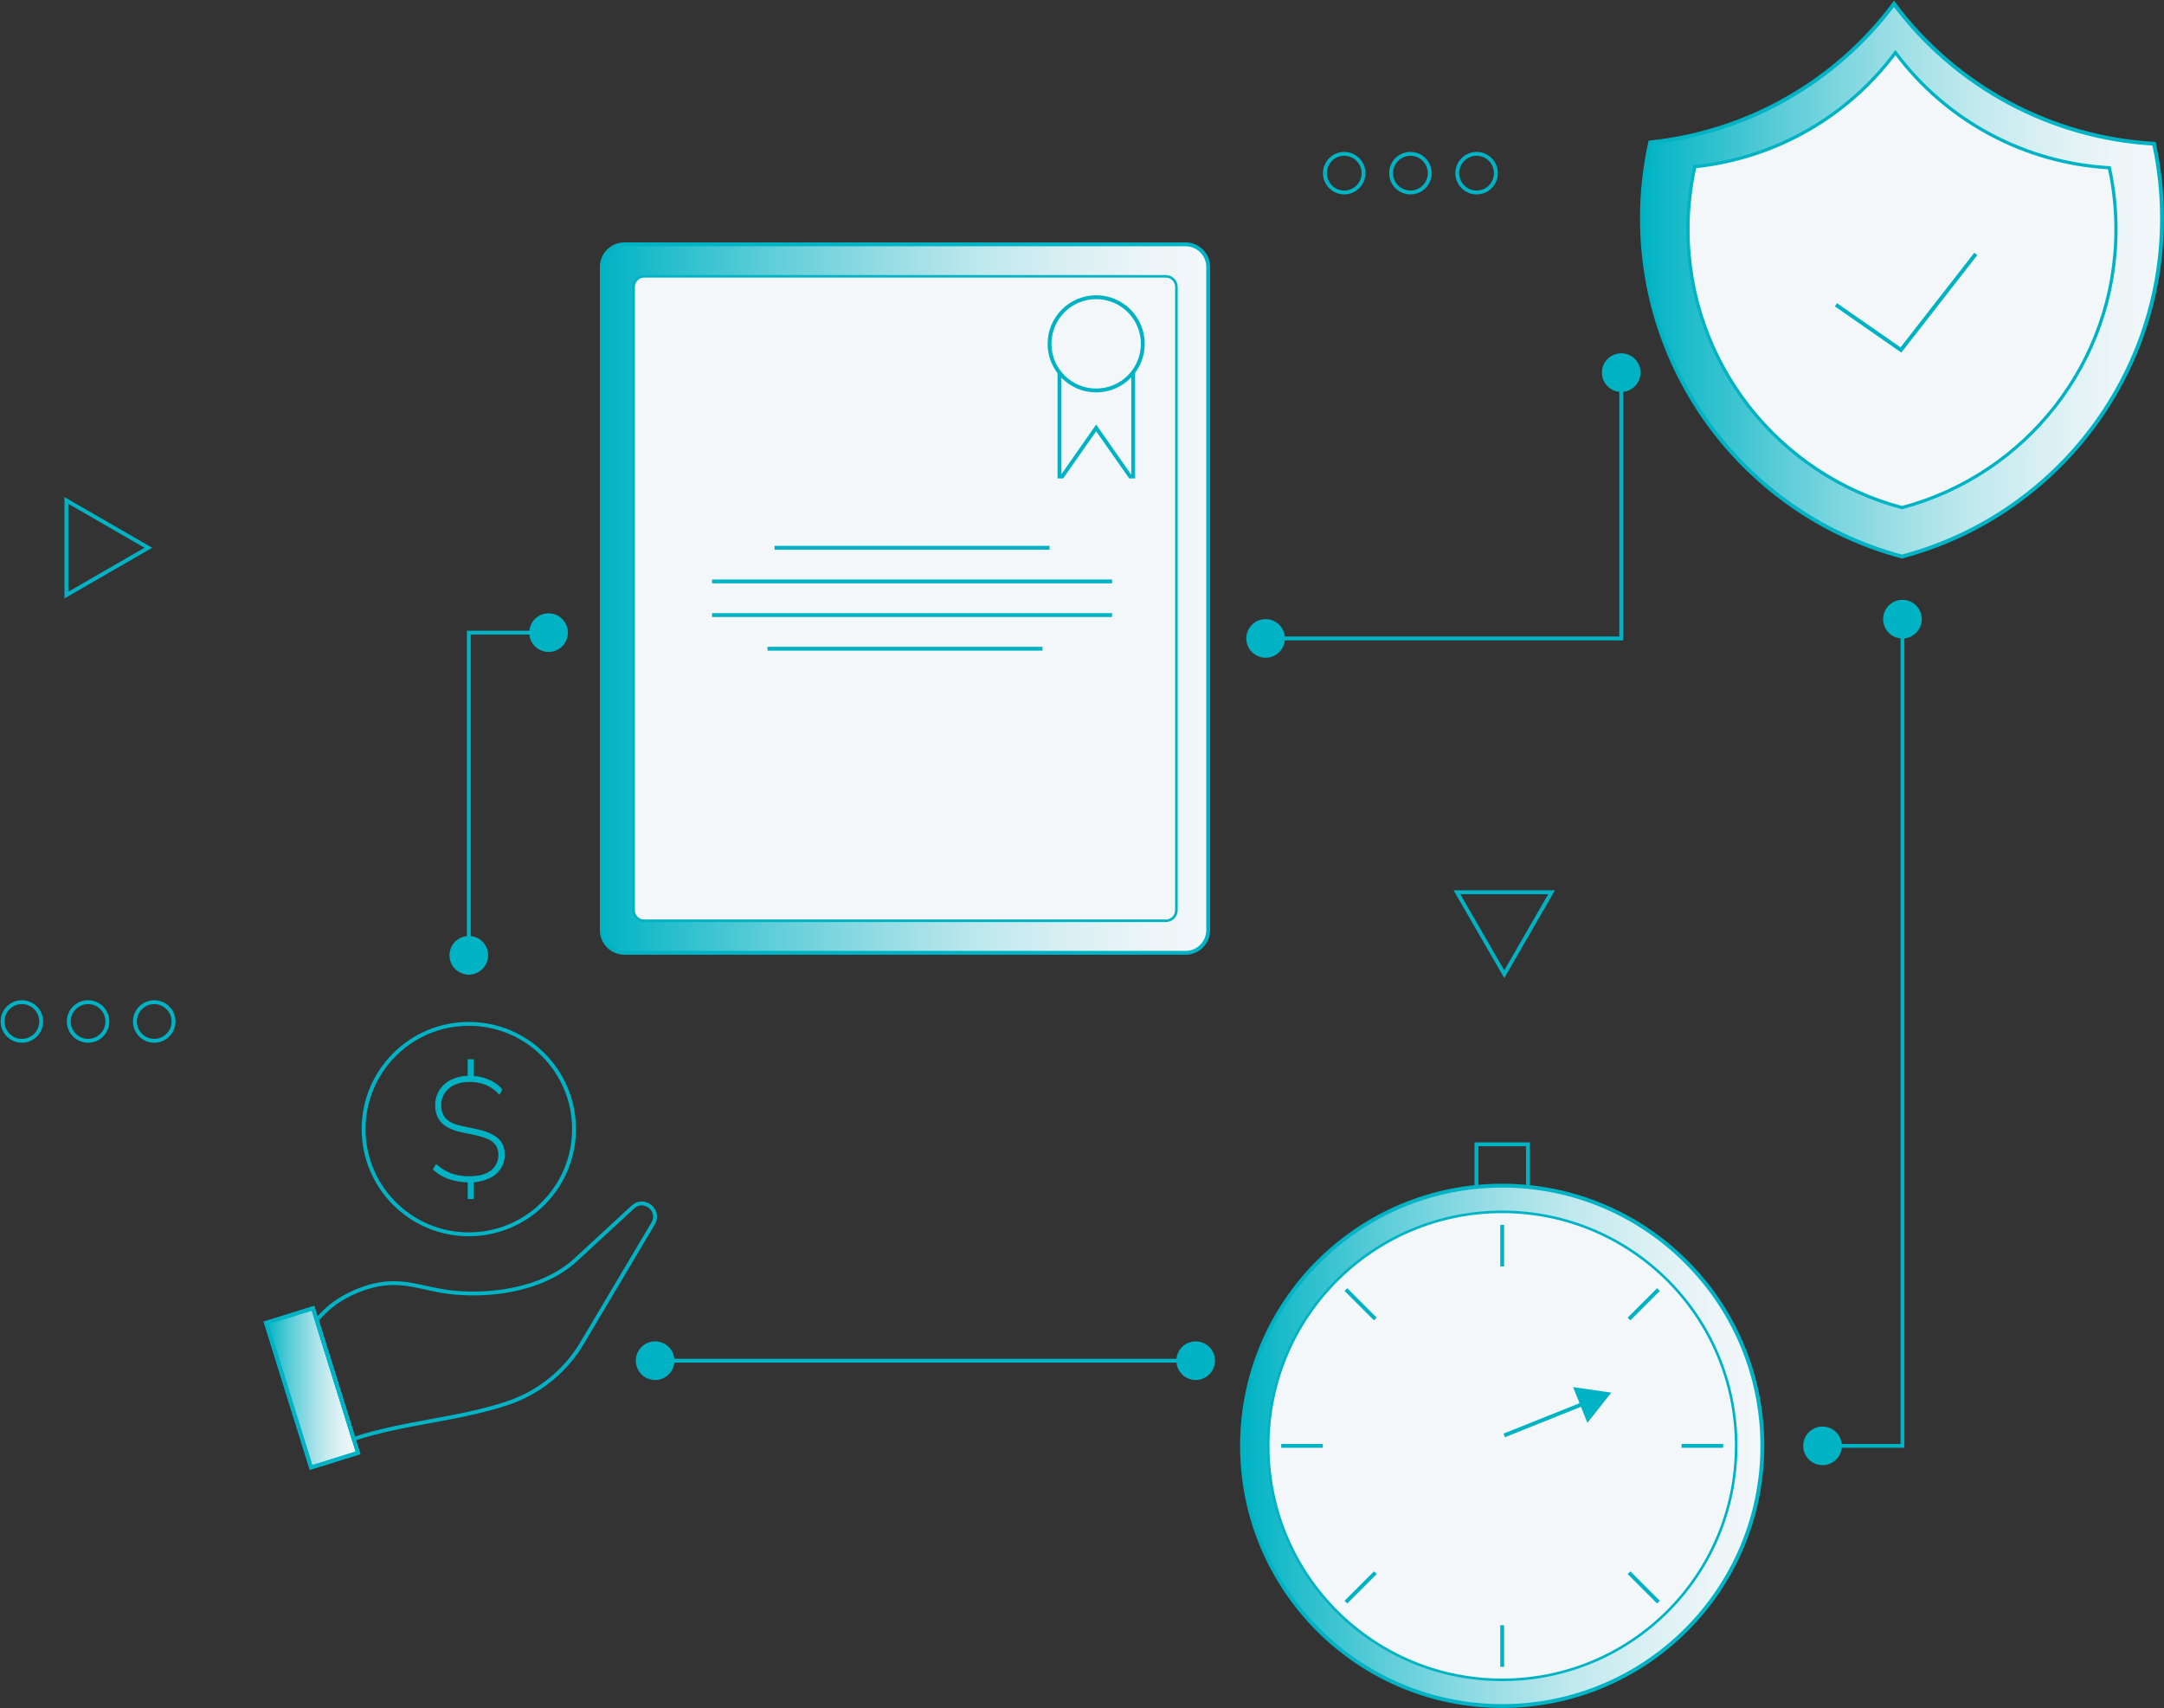 <?xml version="1.0" encoding="UTF-8"?> <svg xmlns="http://www.w3.org/2000/svg" width="1680" height="1326" viewBox="0 0 1680 1326" fill="none"><rect x="0" y="0" width="1680" height="1326" fill="#333333" stroke="none"/> <path d="M1166.21 1324.34C1277.76 1324.34 1368.19 1233.91 1368.19 1122.36C1368.19 1010.81 1277.76 920.38 1166.21 920.38C1054.66 920.38 964.23 1010.81 964.23 1122.36C964.23 1233.91 1054.66 1324.34 1166.21 1324.34Z" fill="url(#paint0_linear_503_403)"></path> <path d="M1166.21 1324.34C1277.76 1324.34 1368.19 1233.91 1368.19 1122.36C1368.19 1010.81 1277.76 920.38 1166.21 920.38C1054.66 920.38 964.23 1010.81 964.23 1122.36C964.23 1233.91 1054.66 1324.34 1166.21 1324.34Z" stroke="#00B3C4" stroke-width="3" stroke-miterlimit="10"></path> <path d="M1166.21 1304C1266.53 1304 1347.85 1222.68 1347.85 1122.36C1347.85 1022.04 1266.53 940.72 1166.21 940.72C1065.89 940.72 984.57 1022.04 984.57 1122.36C984.57 1222.68 1065.89 1304 1166.21 1304Z" fill="#F3F7F9" stroke="#00B3C4" stroke-width="2" stroke-miterlimit="10"></path> <path d="M1166.21 983.1V950.811" stroke="#00B3C4" stroke-width="3" stroke-miterlimit="10"></path> <path d="M1067.74 1023.89L1044.9 1001.05" stroke="#00B3C4" stroke-width="3" stroke-miterlimit="10"></path> <path d="M1026.95 1122.36H994.66" stroke="#00B3C4" stroke-width="3" stroke-miterlimit="10"></path> <path d="M1067.74 1220.83L1044.9 1243.67" stroke="#00B3C4" stroke-width="3" stroke-miterlimit="10"></path> <path d="M1166.21 1261.62V1293.91" stroke="#00B3C4" stroke-width="3" stroke-miterlimit="10"></path> <path d="M1264.68 1220.83L1287.52 1243.67" stroke="#00B3C4" stroke-width="3" stroke-miterlimit="10"></path> <path d="M1305.47 1122.36H1337.76" stroke="#00B3C4" stroke-width="3" stroke-miterlimit="10"></path> <path d="M1264.68 1023.89L1287.52 1001.05" stroke="#00B3C4" stroke-width="3" stroke-miterlimit="10"></path> <path d="M1146.23 921.359V888.27H1186.19V921.359" stroke="#00B3C4" stroke-width="3" stroke-miterlimit="10"></path> <path d="M1672.26 111.57C1632.72 109.312 1594.16 98.422 1559.29 79.665C1524.41 60.908 1494.07 34.74 1470.39 3C1447.97 33.022 1419.59 58.077 1387.01 76.589C1354.44 95.1 1318.38 106.667 1281.12 110.56C1276.84 129.914 1274.68 149.678 1274.7 169.5C1274.7 295.38 1360.37 401.27 1476.58 432.03C1592.8 401.27 1678.46 295.38 1678.46 169.5C1678.48 150.024 1676.4 130.602 1672.26 111.57Z" fill="url(#paint1_linear_503_403)"></path> <path d="M1672.26 111.57C1632.72 109.312 1594.16 98.422 1559.29 79.665C1524.41 60.908 1494.07 34.74 1470.39 3C1447.97 33.022 1419.59 58.077 1387.01 76.589C1354.44 95.1 1318.38 106.667 1281.12 110.56C1276.84 129.914 1274.68 149.678 1274.7 169.5C1274.7 295.38 1360.37 401.27 1476.58 432.03C1592.8 401.27 1678.46 295.38 1678.46 169.5C1678.48 150.024 1676.4 130.602 1672.26 111.57Z" stroke="#00B3C4" stroke-width="3" stroke-miterlimit="10"></path> <path d="M1637.37 130.46C1604.88 128.606 1573.2 119.66 1544.54 104.25C1515.88 88.839 1490.95 67.339 1471.49 41.26C1453.07 65.927 1429.75 86.514 1402.98 101.725C1376.22 116.935 1346.6 126.44 1315.98 129.64C1312.46 145.539 1310.69 161.775 1310.7 178.06C1310.7 281.5 1381.09 368.5 1476.58 393.77C1572.08 368.5 1642.46 281.5 1642.46 178.06C1642.47 162.057 1640.76 146.099 1637.37 130.46Z" stroke="#00B3C4" stroke-width="3" stroke-miterlimit="10"></path> <path d="M1637.37 130.46C1604.88 128.606 1573.2 119.66 1544.54 104.25C1515.88 88.839 1490.95 67.339 1471.49 41.26C1453.07 65.927 1429.75 86.514 1402.98 101.725C1376.22 116.935 1346.6 126.44 1315.98 129.64C1312.46 145.539 1310.69 161.775 1310.7 178.06C1310.7 281.5 1381.09 368.5 1476.58 393.77C1572.08 368.5 1642.46 281.5 1642.46 178.06C1642.47 162.057 1640.76 146.099 1637.37 130.46Z" fill="#F3F7F9" stroke="#00B3C4" stroke-width="2" stroke-miterlimit="10"></path> <path d="M1425.32 236.59L1475.77 271.68L1533.89 197.11" stroke="#00B3C4" stroke-width="3" stroke-miterlimit="10"></path> <path d="M242.973 1015.55L206.527 1026.9L241.467 1139.15L277.912 1127.8L242.973 1015.55Z" fill="url(#paint2_linear_503_403)"></path> <path d="M242.973 1015.55L206.527 1026.9L241.467 1139.15L277.912 1127.8L242.973 1015.55Z" stroke="#00B3C4" stroke-width="3" stroke-miterlimit="10"></path> <path d="M242.973 1015.55L206.527 1026.9L241.467 1139.15L277.912 1127.8L242.973 1015.55Z" stroke="#00B3C4" stroke-width="3" stroke-miterlimit="10"></path> <path d="M393.911 1089.26C355.271 1102.14 313.241 1104.12 274.591 1117.01L245.881 1024.75C250.105 1019.7 254.934 1015.18 260.261 1011.31C269.463 1004.98 279.75 1000.39 290.611 997.77C313.051 992.61 327.291 1000.26 348.531 1002.94C377.531 1006.6 420.401 1002.41 447.011 977.86L491.321 936.98C499.991 928.98 513.081 939.59 507.051 949.73L451.951 1042.47C438.847 1064.53 418.246 1081.14 393.911 1089.26Z" stroke="#00B3C4" stroke-width="3" stroke-miterlimit="10"></path> <path d="M363.959 958.15C409.07 958.15 445.639 921.581 445.639 876.47C445.639 831.359 409.07 794.79 363.959 794.79C318.849 794.79 282.279 831.359 282.279 876.47C282.279 921.581 318.849 958.15 363.959 958.15Z" stroke="#00B3C4" stroke-width="3" stroke-miterlimit="10"></path> <path d="M1167.82 1114.25L1230.88 1089.03" stroke="#00B3C4" stroke-width="3" stroke-miterlimit="10"></path> <path d="M1232.38 1104.54L1250.87 1081.03L1221.26 1076.76L1232.38 1104.54Z" fill="#00B3C4"></path> <path d="M363.14 930.75V916.36L364.65 917.87C359.357 917.902 354.092 917.099 349.05 915.49C344.174 913.923 339.714 911.278 336 907.75L338.55 903.57C341.933 906.641 345.833 909.089 350.07 910.8C354.745 912.438 359.679 913.207 364.63 913.07C371.963 913.07 377.513 911.524 381.28 908.43C383.087 906.991 384.536 905.151 385.511 903.057C386.486 900.962 386.962 898.67 386.9 896.36C386.9 892.26 385.527 889.05 382.78 886.73C380.033 884.41 375.57 882.594 369.39 881.28L358.39 878.96C351.43 877.487 346.267 875.05 342.9 871.65C339.533 868.25 337.85 863.727 337.85 858.08C337.774 853.929 338.891 849.844 341.07 846.31C343.298 842.814 346.451 840.003 350.18 838.19C354.39 836.147 359.011 835.094 363.69 835.11L363.11 836.62V822.24H367.75V836.62L366.94 835.23C371.13 835.363 375.259 836.268 379.12 837.9C383.308 839.607 387.041 842.268 390.02 845.67L387.71 849.85C384.82 846.552 381.233 843.936 377.21 842.19C373.131 840.581 368.774 839.793 364.39 839.87C357.81 839.87 352.533 841.537 348.56 844.87C346.609 846.462 345.052 848.484 344.011 850.777C342.97 853.071 342.474 855.573 342.56 858.09C342.56 862.497 343.837 865.977 346.39 868.53C348.943 871.084 353.003 872.94 358.57 874.1L369.57 876.42C377.15 877.974 382.757 880.307 386.39 883.42C390.023 886.534 391.84 890.807 391.84 896.24C391.939 900.244 390.781 904.178 388.53 907.49C386.258 910.719 383.145 913.264 379.53 914.85C375.336 916.689 370.828 917.707 366.25 917.85L367.75 916.23V930.75H363.14Z" fill="#00B3C4"></path> <path d="M920.391 189.65H484.801C475.091 189.65 467.221 197.521 467.221 207.23V722.05C467.221 731.76 475.091 739.63 484.801 739.63H920.391C930.1 739.63 937.971 731.76 937.971 722.05V207.23C937.971 197.521 930.1 189.65 920.391 189.65Z" fill="url(#paint3_linear_503_403)"></path> <path d="M920.391 189.65H484.801C475.091 189.65 467.221 197.521 467.221 207.23V722.05C467.221 731.76 475.091 739.63 484.801 739.63H920.391C930.1 739.63 937.971 731.76 937.971 722.05V207.23C937.971 197.521 930.1 189.65 920.391 189.65Z" stroke="#00B3C4" stroke-width="3" stroke-miterlimit="10"></path> <path d="M905.09 214.51H500.09C495.567 214.51 491.9 218.177 491.9 222.7V706.58C491.9 711.103 495.567 714.77 500.09 714.77H905.09C909.614 714.77 913.28 711.103 913.28 706.58V222.7C913.28 218.177 909.614 214.51 905.09 214.51Z" fill="#F3F7F9" stroke="#00B3C4" stroke-width="2" stroke-miterlimit="10"></path> <path d="M851.001 303.11C870.994 303.11 887.201 286.903 887.201 266.91C887.201 246.917 870.994 230.71 851.001 230.71C831.008 230.71 814.801 246.917 814.801 266.91C814.801 286.903 831.008 303.11 851.001 303.11Z" stroke="#00B3C4" stroke-width="3" stroke-miterlimit="10"></path> <path d="M879.499 289.25H879.739V369.91H877.419L868.519 357.2L850.999 332.18L833.479 357.2L824.579 369.91H822.529V289.27" stroke="#00B3C4" stroke-width="3" stroke-miterlimit="10"></path> <path d="M601.311 425.21H814.801" stroke="#00B3C4" stroke-width="3" stroke-miterlimit="10"></path> <path d="M595.85 503.58H809.34" stroke="#00B3C4" stroke-width="3" stroke-miterlimit="10"></path> <path d="M552.789 451.33H863.319" stroke="#00B3C4" stroke-width="3" stroke-miterlimit="10"></path> <path d="M552.789 477.46H863.319" stroke="#00B3C4" stroke-width="3" stroke-miterlimit="10"></path> <path d="M363.949 756.55V491.09H425.869" stroke="#00B3C4" stroke-width="3" stroke-miterlimit="10"></path> <path d="M982.539 495.6H1258.62V289.25" stroke="#00B3C4" stroke-width="3" stroke-miterlimit="10"></path> <path d="M1476.95 491.09V1122.36H1414.9" stroke="#00B3C4" stroke-width="3" stroke-miterlimit="10"></path> <path d="M508.59 1056.25H913.28" stroke="#00B3C4" stroke-width="3" stroke-miterlimit="10"></path> <path d="M115.169 425.21L83.349 443.57L51.539 461.94V425.21V388.47L83.349 406.84L115.169 425.21Z" stroke="#00B3C4" stroke-width="3" stroke-miterlimit="10"></path> <path d="M1167.82 756.25L1149.45 724.44L1131.08 692.62H1167.82H1204.56L1186.19 724.44L1167.82 756.25Z" stroke="#00B3C4" stroke-width="3" stroke-miterlimit="10"></path> <path d="M16.99 807.93C25.269 807.93 31.98 801.219 31.98 792.94C31.98 784.661 25.269 777.95 16.99 777.95C8.711 777.95 2 784.661 2 792.94C2 801.219 8.711 807.93 16.99 807.93Z" stroke="#00B3C4" stroke-width="3" stroke-miterlimit="10"></path> <path d="M68.371 807.93C76.65 807.93 83.361 801.219 83.361 792.94C83.361 784.661 76.65 777.95 68.371 777.95C60.092 777.95 53.381 784.661 53.381 792.94C53.381 801.219 60.092 807.93 68.371 807.93Z" stroke="#00B3C4" stroke-width="3" stroke-miterlimit="10"></path> <path d="M119.74 807.93C128.019 807.93 134.73 801.219 134.73 792.94C134.73 784.661 128.019 777.95 119.74 777.95C111.461 777.95 104.75 784.661 104.75 792.94C104.75 801.219 111.461 807.93 119.74 807.93Z" stroke="#00B3C4" stroke-width="3" stroke-miterlimit="10"></path> <path d="M363.961 756.55C372.239 756.55 378.951 749.839 378.951 741.56C378.951 733.282 372.239 726.57 363.961 726.57C355.682 726.57 348.971 733.282 348.971 741.56C348.971 749.839 355.682 756.55 363.961 756.55Z" fill="#00B3C4"></path> <path d="M425.871 506.08C434.15 506.08 440.861 499.368 440.861 491.09C440.861 482.811 434.15 476.1 425.871 476.1C417.592 476.1 410.881 482.811 410.881 491.09C410.881 499.368 417.592 506.08 425.871 506.08Z" fill="#00B3C4"></path> <path d="M982.541 510.59C990.82 510.59 997.531 503.879 997.531 495.6C997.531 487.322 990.82 480.61 982.541 480.61C974.262 480.61 967.551 487.322 967.551 495.6C967.551 503.879 974.262 510.59 982.541 510.59Z" fill="#00B3C4"></path> <path d="M1258.62 304.24C1266.9 304.24 1273.61 297.529 1273.61 289.25C1273.61 280.971 1266.9 274.26 1258.62 274.26C1250.34 274.26 1243.63 280.971 1243.63 289.25C1243.63 297.529 1250.34 304.24 1258.62 304.24Z" fill="#00B3C4"></path> <path d="M1414.9 1137.35C1423.18 1137.35 1429.89 1130.64 1429.89 1122.36C1429.89 1114.08 1423.18 1107.37 1414.9 1107.37C1406.62 1107.37 1399.91 1114.08 1399.91 1122.36C1399.91 1130.64 1406.62 1137.35 1414.9 1137.35Z" fill="#00B3C4"></path> <path d="M928.269 1071.24C936.548 1071.24 943.259 1064.53 943.259 1056.25C943.259 1047.97 936.548 1041.26 928.269 1041.26C919.991 1041.26 913.279 1047.97 913.279 1056.25C913.279 1064.53 919.991 1071.24 928.269 1071.24Z" fill="#00B3C4"></path> <path d="M508.59 1071.24C516.868 1071.24 523.58 1064.53 523.58 1056.25C523.58 1047.97 516.868 1041.26 508.59 1041.26C500.311 1041.26 493.6 1047.97 493.6 1056.25C493.6 1064.53 500.311 1071.24 508.59 1071.24Z" fill="#00B3C4"></path> <path d="M1476.95 495.61C1485.23 495.61 1491.94 488.899 1491.94 480.62C1491.94 472.341 1485.23 465.63 1476.95 465.63C1468.67 465.63 1461.96 472.341 1461.96 480.62C1461.96 488.899 1468.67 495.61 1476.95 495.61Z" fill="#00B3C4"></path> <path d="M1043.58 149.41C1051.86 149.41 1058.57 142.698 1058.57 134.42C1058.57 126.141 1051.86 119.43 1043.58 119.43C1035.3 119.43 1028.59 126.141 1028.59 134.42C1028.59 142.698 1035.3 149.41 1043.58 149.41Z" stroke="#00B3C4" stroke-width="3" stroke-miterlimit="10"></path> <path d="M1094.96 149.41C1103.24 149.41 1109.95 142.698 1109.95 134.42C1109.95 126.141 1103.24 119.43 1094.96 119.43C1086.68 119.43 1079.97 126.141 1079.97 134.42C1079.97 142.698 1086.68 149.41 1094.96 149.41Z" stroke="#00B3C4" stroke-width="3" stroke-miterlimit="10"></path> <path d="M1146.33 149.41C1154.61 149.41 1161.32 142.698 1161.32 134.42C1161.32 126.141 1154.61 119.43 1146.33 119.43C1138.05 119.43 1131.34 126.141 1131.34 134.42C1131.34 142.698 1138.05 149.41 1146.33 149.41Z" stroke="#00B3C4" stroke-width="3" stroke-miterlimit="10"></path> <defs> <linearGradient id="paint0_linear_503_403" x1="964.24" y1="1122.36" x2="1368.19" y2="1122.36" gradientUnits="userSpaceOnUse"> <stop stop-color="#00B3C4"></stop> <stop offset="0.09" stop-color="#1FBCCB"></stop> <stop offset="0.28" stop-color="#5FCED9"></stop> <stop offset="0.46" stop-color="#94DCE4"></stop> <stop offset="0.62" stop-color="#BDE8ED"></stop> <stop offset="0.78" stop-color="#DBF0F4"></stop> <stop offset="0.91" stop-color="#EDF5F8"></stop> <stop offset="1" stop-color="#F3F7F9"></stop> </linearGradient> <linearGradient id="paint1_linear_503_403" x1="1274.7" y1="217.51" x2="1678.46" y2="217.51" gradientUnits="userSpaceOnUse"> <stop stop-color="#00B3C4"></stop> <stop offset="0.09" stop-color="#1FBCCB"></stop> <stop offset="0.28" stop-color="#5FCED9"></stop> <stop offset="0.46" stop-color="#94DCE4"></stop> <stop offset="0.62" stop-color="#BDE8ED"></stop> <stop offset="0.78" stop-color="#DBF0F4"></stop> <stop offset="0.91" stop-color="#EDF5F8"></stop> <stop offset="1" stop-color="#F3F7F9"></stop> </linearGradient> <linearGradient id="paint2_linear_503_403" x1="206.569" y1="1077.34" x2="277.958" y2="1077.34" gradientUnits="userSpaceOnUse"> <stop stop-color="#00B3C4"></stop> <stop offset="0.09" stop-color="#1FBCCB"></stop> <stop offset="0.28" stop-color="#5FCED9"></stop> <stop offset="0.46" stop-color="#94DCE4"></stop> <stop offset="0.62" stop-color="#BDE8ED"></stop> <stop offset="0.78" stop-color="#DBF0F4"></stop> <stop offset="0.91" stop-color="#EDF5F8"></stop> <stop offset="1" stop-color="#F3F7F9"></stop> </linearGradient> <linearGradient id="paint3_linear_503_403" x1="467.221" y1="464.64" x2="937.971" y2="464.64" gradientUnits="userSpaceOnUse"> <stop stop-color="#00B3C4"></stop> <stop offset="0.09" stop-color="#1FBCCB"></stop> <stop offset="0.28" stop-color="#5FCED9"></stop> <stop offset="0.46" stop-color="#94DCE4"></stop> <stop offset="0.62" stop-color="#BDE8ED"></stop> <stop offset="0.78" stop-color="#DBF0F4"></stop> <stop offset="0.91" stop-color="#EDF5F8"></stop> <stop offset="1" stop-color="#F3F7F9"></stop> </linearGradient> </defs> </svg> 